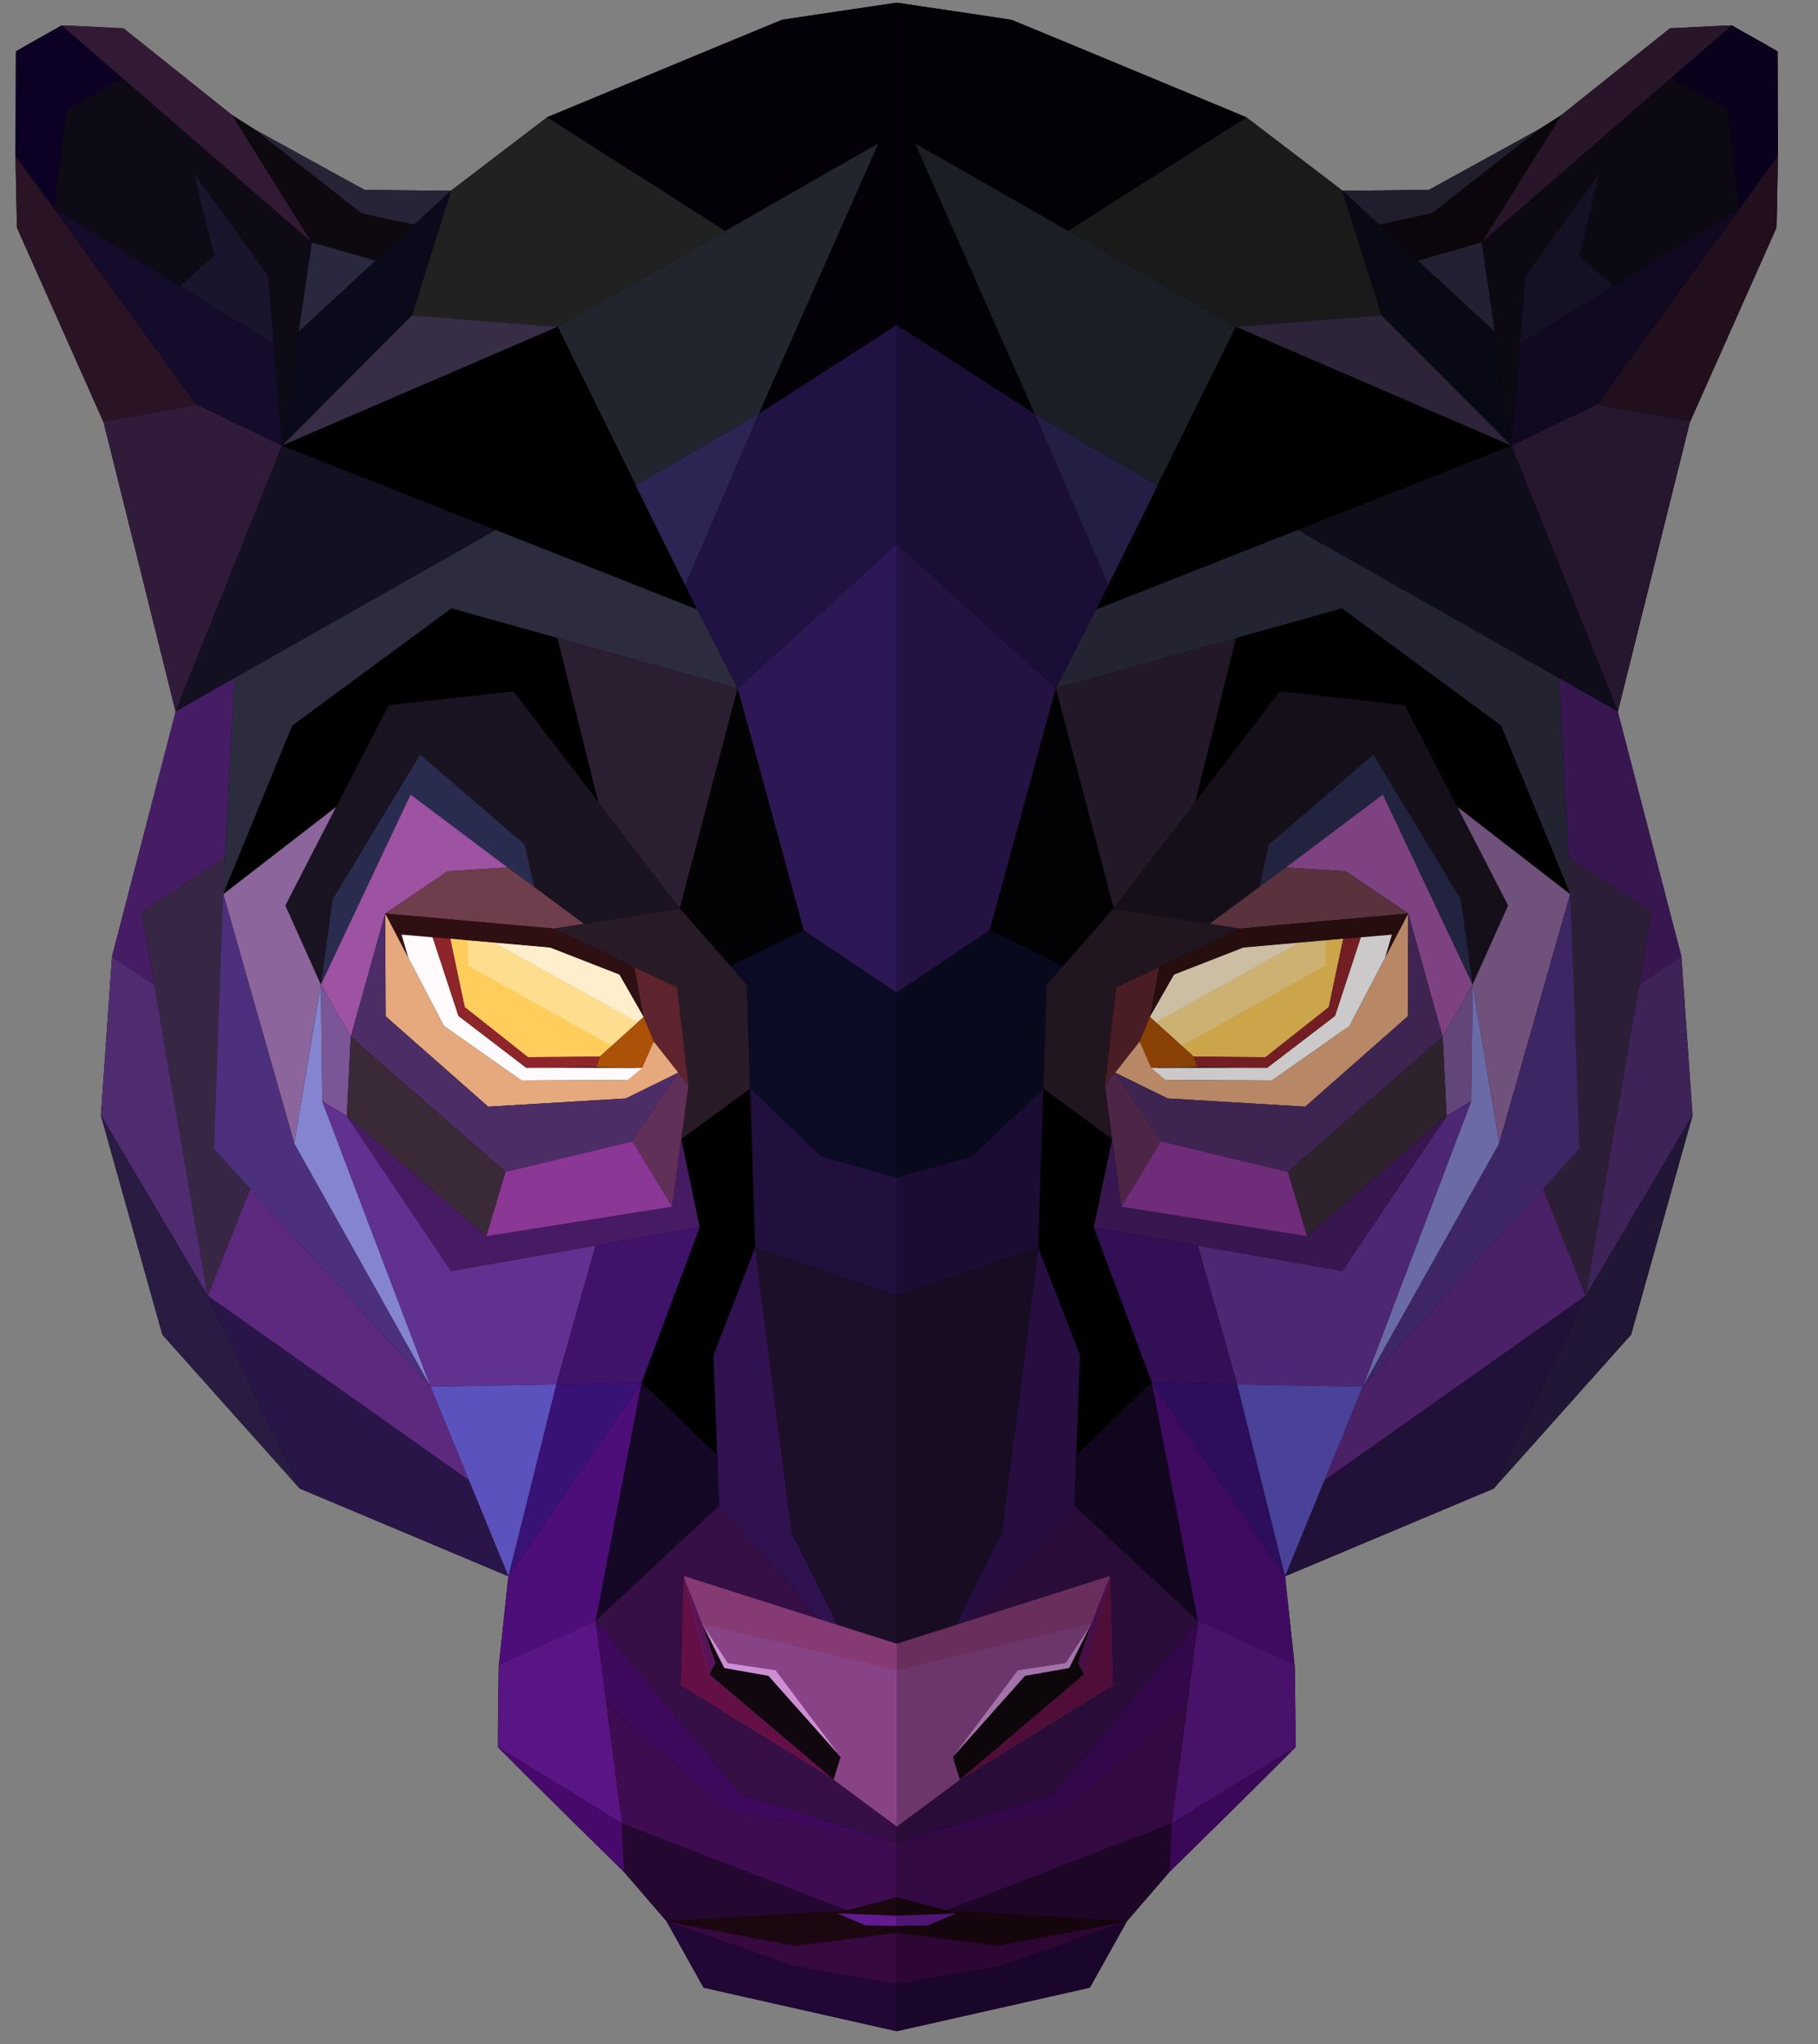 <?xml version="1.0" encoding="UTF-8"?> <!-- Generator: Adobe Illustrator 24.0.1, SVG Export Plug-In . SVG Version: 6.00 Build 0) --> <svg xmlns="http://www.w3.org/2000/svg" xmlns:xlink="http://www.w3.org/1999/xlink" version="1.1" id="Layer_1" x="0px" y="0px" viewBox="0 0 881.1 990.7" xml:space="preserve"><rect x="0" y="0" width="881.1" height="990.7" fill="#808080" stroke="none"/> <g> <path d="M434.6,1.3L379,9.6c0,0-76,31.5-114,47.3h0.1l-46.5,35.5c-14,0-28-0.2-42-0.4l-53.4-29.4l-10.7-6.8L59.8,13.7l-29.9-1.4 C22.5,16.6,15,20.6,7.7,24.9c0,16.9-0.2,50.6-0.2,50.6l0.7,34.8L50,204.2h0.1l35,140.7l0.1-0.1L54.3,463.6l-5.4,77l29.8,106.3 l66.6,74.6L246.4,764l-4.6,42.9h-0.1c0,0-0.4,26.7-0.4,40l0.3,0.2c18.7,18.9,60.9,60.3,60.9,60.3l20.6,23.9l17.9,32.1l93.6,21.1 l0,0l93.6-21.1l17.9-32.1l20.6-23.9c0,0,42.2-41.4,60.9-60.3l0.3-0.2c0-13.3-0.4-40-0.4-40h-0.1l-4.6-42.9l101.1-42.5l66.6-74.6 l29.8-106.3l-5.4-77L784,344.8l0.1,0.1l35-140.7h0.1l41.8-93.9l0.7-34.8c0,0-0.2-33.7-0.2-50.6c-7.3-4.3-14.8-8.3-22.2-12.6 l-29.9,1.4l-52.7,42.1L746,62.6L692.6,92c-14,0.2-28,0.4-42,0.4l-46.5-35.5h0.1c-38-15.8-114-47.3-114-47.3S453.1,4.1,434.6,1.3 L434.6,1.3z"></path> </g> <polygon fill="#884386" points="538.7,764.1 540,817.1 465.9,862.9 435.2,885.6 435.3,810 435.3,797 "></polygon> <polygon fill="#884386" points="331.8,764.1 330.5,817.1 404.6,862.9 435.2,885.6 435.2,810 435.2,797 "></polygon> <g> <path fill="#030107" d="M425.7,69.5l-74.2,42.4l-86.5-55c38-15.8,76-31.7,114-47.3c18.5-2.9,37.1-5.5,55.6-8.3v156.2l-66.9,43.1 L425.7,69.5z"></path> </g> <g> <path fill="#0C0124" d="M59.5,38L32.4,52.7l-6.2,48.5L7.5,75.5c0,0,0.2-33.7,0.2-50.6c7.3-4.3,14.8-8.3,22.2-12.6L59.5,38z"></path> </g> <g> <polygon fill="#FFEECC" points="300.2,472.4 266.6,459.3 239.5,456.9 309,495.5 311.9,492.9 "></polygon> <polygon fill="#FFEECC" points="226.8,455.8 218.3,455 225.3,488.1 256,512.4 290.8,512 296.5,506.8 309,495.5 239.5,456.9 "></polygon> </g> <g> <path fill="#331A34" d="M59.8,13.7c-9.5-0.3-20.4-1.2-29.9-1.4l121.2,105.2l-38.6-61.7L59.8,13.7z"></path> </g> <g> <polygon fill="#FFEECC" points="642.5,455.8 629.8,456.9 560.3,495.5 572.8,506.8 578.5,512 613.3,512.4 644,488.1 651,455 "></polygon> <polyline fill="#FFEECC" points="629.8,456.9 602.7,459.3 569.1,472.4 557.4,492.9 560.3,495.5 "></polyline> </g> <g> <polygon fill="#0F0B16" points="151.1,117.5 136.7,216 129.9,133.7 93.9,83.9 103.8,123.8 87.2,138.7 26.2,101.2 32.4,52.7 59.5,38 "></polygon> </g> <g> <polygon fill="#0E080F" points="112.5,55.8 123.2,62.6 175.4,103.4 200.9,108.9 182,126.3 151.1,117.5 "></polygon> </g> <g> <polygon fill="#212121" points="199.6,152.9 218.6,92.4 265.1,56.9 351.5,111.9 270.3,158.4 "></polygon> </g> <g> <path fill="#282438" d="M200.8,108.9l-25.5-5.5l-52.1-40.8L176.6,92c14,0.2,28,0.4,42,0.4L200.8,108.9z"></path> </g> <g> <polygon fill="#22252D" points="425.7,69.5 367.7,200.6 308.1,235.3 270.3,158.4 "></polygon> </g> <g> <path fill="#291324" d="M95.1,196c-14.9,3.2-30,5.6-45.1,8.2L8.2,110.3L7.5,75.5L95.1,196z"></path> </g> <g> <polygon fill="#19152D" points="129.9,133.7 132.6,166.5 87.2,138.7 103.8,123.8 93.9,83.9 "></polygon> </g> <g> <polygon fill="#0B0A1A" points="144.8,160.7 218.6,92.4 199.6,152.9 136.7,216 "></polygon> </g> <g> <polygon fill="#150B2A" points="95.1,196 26.2,101.2 132.6,166.5 136.7,216 "></polygon> </g> <g> <polygon fill="#2A283E" points="182,126.3 144.8,160.7 151.1,117.5 "></polygon> </g> <g> <polygon fill="#382D47" points="199.6,152.9 270.3,158.4 136.7,216 "></polygon> </g> <g> <polygon points="136.7,216 270.3,158.4 337.9,295.4 "></polygon> <polygon points="311,670 339.1,594.9 330.2,552.1 363.6,527.6 366,604.7 345.8,656.8 347.6,705.3 "></polygon> </g> <g> <path fill="#201243" d="M434.6,157.5v106.2l-77.1,70c-9.4-18.1-18.1-35.1-25.4-50l35.6-83.1L434.6,157.5z"></path> </g> <g> <path fill="#301B3A" d="M50.1,204.2c15-2.6,30.1-5,45-8.2l41.6,20L85.1,344.9L50.1,204.2z"></path> </g> <g> <polygon fill="#2C2554" points="332.1,283.7 308.1,235.3 367.7,200.6 "></polygon> </g> <g> <polygon fill="#131021" points="240.3,256.9 136.7,216 85.1,344.9 "></polygon> </g> <g> <polygon fill="#2C2C3E" points="113.6,328.7 240.3,256.9 337.9,295.4 357.5,333.7 218.8,294.9 141.7,351.7 108.2,433.4 "></polygon> </g> <g> <polygon fill="#2D1754" points="389.5,450.9 357.5,333.7 434.6,263.7 434.6,481.2 "></polygon> </g> <g> <polygon fill="#000001" points="162.9,391.1 108.2,433.4 141.7,351.7 218.8,294.9 270.2,309.3 290.4,390.6 248.9,335.1 188.4,341.8 "></polygon> </g> <g> <polygon fill="#2C1E31" points="270.2,309.3 357.5,333.7 329.5,440.3 290.4,390.6 "></polygon> </g> <g> <polygon fill="#461D65" points="85.1,344.9 113.6,328.7 109.1,415.5 68.8,442.1 74.8,477.2 54.3,463.6 "></polygon> </g> <g> <polygon fill="#030305" points="329.5,440.3 357.5,333.7 389.5,450.9 353.9,468.2 "></polygon> </g> <g> <polygon fill="#1A1321" points="188.4,341.8 248.9,335.1 329.5,440.3 283.1,447.8 259,430.2 254.3,409.3 203.6,365.7 161.2,435.9 155.5,477.2 138.3,438.9 "></polygon> </g> <g> <polygon fill="#292C4F" points="161.2,435.9 203.6,365.7 254.3,409.3 259,430.2 199,385.1 155.5,477.2 "></polygon> </g> <g> <path fill="#9D52A2" d="M186.7,442.8L170,502.6l-14.5-25.4l43.5-92.1l47.1,35.4l-29.1,1.8L186.7,442.8z"></path> </g> <g> <polygon fill="#8B659B" points="142.6,554.2 155.5,477.2 138.3,438.9 162.9,391.1 108.2,433.4 "></polygon> </g> <g> <polygon fill="#382645" points="68.8,442.1 109.1,415.5 103.6,556.8 121.3,576.2 100.7,628.1 "></polygon> </g> <g> <polygon fill="#6F3E4D" points="283.1,447.8 246.1,420.5 217,422.3 186.7,442.8 268.6,450.1 "></polygon> </g> <g> <polygon fill="#4D307D" points="103.6,556.8 108.2,433.4 142.6,554.2 208.7,672.1 "></polygon> </g> <g> <polygon fill="#2F1012" points="300.1,472.4 266.6,459.3 194.6,453 197.9,464.2 186.7,442.8 268.6,450.1 307.4,468.7 311.9,492.9 "></polygon> </g> <g> <polygon fill="#E6A97E" points="186.7,442.8 215.2,497.3 252.8,523.7 304.3,523.4 316.9,504.8 328.8,519.9 303.3,532.4 236.6,536.4 186.9,492.6 "></polygon> </g> <g> <polygon fill="#291A28" points="362,477.4 363.6,527.6 330.2,552.1 333.7,526.1 328.2,478.6 268.6,450.1 329.5,440.3 "></polygon> </g> <g> <polygon fill="#4D2D65" points="306.5,553.2 245,568 170,502.6 186.7,442.8 186.9,492.6 236.6,536.4 303.3,532.4 328.8,519.9 "></polygon> </g> <g> <polygon fill="#0B0B25" points="434.6,481.2 434.6,570.7 398.1,560.6 363.6,527.6 362,477.4 353.9,468.2 389.5,450.9 "></polygon> </g> <g> <polygon fill="#FFFBFD" points="194.6,453 209.7,454.3 222.2,492.4 255,517.5 311.3,517.6 304.3,523.4 252.8,523.7 215.2,497.3 197.9,464.2 "></polygon> </g> <g> <polygon fill="#8E252A" points="255,517.5 222.2,492.4 209.7,454.3 218.3,455 225.3,488.1 255.8,512.2 290.8,512 288.9,517.2 "></polygon> </g> <g> <polygon fill="#FFCD5C" points="296.5,506.8 290.8,512 256,512.4 225.3,488.1 218.3,455 226.8,455.8 227.1,468 "></polygon> </g> <g> <path fill="#FFEECC" d="M266.6,459.3l33.6,13.1l11.7,20.5l-2.9,2.6l-69.5-38.6L266.6,459.3z"></path> </g> <g> <polygon fill="#4E2C6F" points="48.9,540.6 54.3,463.6 74.8,477.2 100.7,628.1 "></polygon> </g> <g> <polygon fill="#5D242D" points="311.9,492.9 307.4,468.7 328.2,478.6 333.7,526.1 316.9,504.8 "></polygon> </g> <g> <polygon fill="#7B5697" points="168.1,540.9 156.2,533.8 155.5,477.2 170,502.6 "></polygon> </g> <g> <polygon fill="#8484D1" points="142.6,554.2 155.5,477.2 156.2,533.8 208.7,672.1 "></polygon> </g> <g> <polygon fill="#AB5108" points="288.9,517.2 290.8,512 311.9,492.9 316.9,504.8 311.3,517.6 "></polygon> </g> <g> <polygon fill="#3A2A37" points="168.1,540.9 170,502.6 245,568 235.7,599.2 "></polygon> </g> <g> <path fill="#603059" d="M325.8,584.9c-6.5-10.6-19.4-31.7-19.4-31.7l22.4-33.3l4.9,6.2L325.8,584.9z"></path> </g> <g> <polygon fill="#210F3E" points="434.6,628.1 434.6,570.7 398.1,560.6 363.6,527.6 366,604.7 "></polygon> </g> <g> <polygon fill="#613191" points="156.2,533.8 168.1,540.9 218.6,616 288.7,603.7 269.6,671 208.7,672.1 "></polygon> </g> <g> <polygon fill="#291B42" points="145.3,721.5 78.7,646.9 48.9,540.6 100.7,628.1 "></polygon> </g> <g> <polygon fill="#461B63" points="235.7,599.2 168.1,540.9 218.6,616 339.1,594.9 330.2,552.1 325.8,584.9 "></polygon> </g> <g> <polygon fill="#8B3796" points="306.5,553.2 325.8,584.9 235.7,599.2 245,568 "></polygon> </g> <g> <polygon fill="#5C297F" points="100.7,628.1 121.3,576.2 208.7,672.1 227.4,717.6 "></polygon> </g> <g> <polygon fill="#40136A" points="339.1,594.9 288.7,603.7 269.6,671 311,670 "></polygon> </g> <g> <polygon fill="#301251" points="383.7,742.9 406,787.6 397.1,784.8 348.5,729.8 345.8,656.8 366,604.7 "></polygon> </g> <g> <polygon fill="#1D0F29" points="434.6,628.1 434.6,796.7 406,787.6 383.7,742.9 366,604.7 "></polygon> </g> <g> <polygon fill="#291547" points="145.3,721.5 246.4,764 227.4,717.6 100.7,628.1 "></polygon> </g> <g> <polygon fill="#150826" points="348.5,729.8 347.6,705.3 311,670 288.7,785.5 "></polygon> </g> <g> <path fill="#381274" d="M311,670l-64.6,94l23.2-93L311,670z"></path> </g> <g> <polygon fill="#5C52BE" points="208.7,672.1 269.6,671 246.4,764 "></polygon> </g> <g> <polygon fill="#4E0E79" points="241.8,806.9 288.7,785.5 311,670 246.4,764 "></polygon> </g> <g> <polygon fill="#350F46" points="331.2,763.8 397.1,784.8 348.5,729.8 288.7,785.5 358.9,869.7 434.6,893.1 434.6,885.3 404,862.6 329.9,816.8 "></polygon> </g> <g> <polygon fill="#641046" points="404,862.6 329.9,816.8 331.2,763.8 343.8,811.6 "></polygon> </g> <g> <polygon fill="#853A74" points="340.3,787.1 331.2,763.8 434.6,796.7 434.6,809.7 "></polygon> </g> <g> <polygon fill="#5A1259" points="331.2,763.8 343.8,811.6 346.7,805.9 340.3,787.1 "></polygon> </g> <g> <path fill="#5A1584" d="M288.7,785.5l12.8,98.4l-60.1-37c0-13.3,0.4-40,0.4-40L288.7,785.5z"></path> </g> <g> <polygon fill="#3F0A5D" points="294,825.9 288.7,785.5 358.9,869.7 434.6,893.1 353,877.5 "></polygon> </g> <g> <polygon fill="#884386" points="376,809.7 352.7,806.1 340.3,787.1 434.6,809.7 434.6,885.3 404,862.6 407.4,851.6 "></polygon> </g> <g> <path fill="#CD8ED4" d="M407.4,851.6l-35-39.3l-21.4-3.8l-10.7-21.4l12.4,19l23.2,3.5L407.4,851.6z"></path> </g> <g> <polygon fill="#10080E" points="407.4,851.6 404,862.6 343.8,811.6 346.7,805.9 340.3,787.1 351,808.5 372.4,812.3 "></polygon> </g> <g> <polygon fill="#3F0C51" points="434.6,893.1 434.6,919.6 410.6,926 301.4,883.9 294,825.9 353,877.5 "></polygon> </g> <g> <path fill="#470A6C" d="M301.4,883.9l1.1,23.5c0,0-42.5-41.7-61.1-60.5L301.4,883.9z"></path> </g> <g> <path fill="#250831" d="M410.6,926l-87.4,5.3l-20.7-23.9l-1.1-23.5L410.6,926z"></path> </g> <g> <polygon fill="#1A0710" points="434.6,919.6 434.6,936.7 385.7,943.1 323.1,931.3 410.6,926 "></polygon> </g> <g> <polygon fill="#611A91" points="434.6,928.5 434.6,933.5 419.5,933.2 405.8,927.4 "></polygon> </g> <g> <path fill="#200735" d="M384.6,952.9l50,8.8v22.8L341,963.4l-17.9-32.1L384.6,952.9z"></path> </g> <g> <polygon fill="#380840" points="385.7,943.1 434.6,936.7 434.6,961.7 384.6,952.9 323.1,931.3 "></polygon> </g> <g> <g> <path fill="#030107" d="M501.5,200.6l-66.9-43.1V1.3c18.5,2.8,37.1,5.4,55.6,8.3c38,15.6,76,31.5,114,47.3l-86.5,55l-74.2-42.4 L501.5,200.6z"></path> </g> <g> <path fill="#0C0124" d="M839.3,12.3c7.4,4.3,14.9,8.3,22.2,12.6c0,16.9,0.2,50.6,0.2,50.6L843,101.2l-6.2-48.5L809.7,38 L839.3,12.3z"></path> </g> <g> <path fill="#331A34" d="M756.7,55.8l-38.6,61.7L839.3,12.3c-9.5,0.2-20.4,1.1-29.9,1.4L756.7,55.8z"></path> </g> <g> <polygon fill="#0F0B16" points="809.7,38 836.8,52.7 843,101.2 782,138.7 765.4,123.8 775.3,83.9 739.3,133.7 732.5,216 718.1,117.5 "></polygon> </g> <g> <polygon fill="#0E080F" points="718.1,117.5 687.2,126.3 668.3,108.9 693.8,103.4 746,62.6 756.7,55.8 "></polygon> </g> <g> <polygon fill="#212121" points="598.9,158.4 517.7,111.9 604.1,56.9 650.6,92.4 669.6,152.9 "></polygon> </g> <g> <path fill="#282438" d="M650.6,92.4c14,0,28-0.2,42-0.4L746,62.6l-52.1,40.8l-25.5,5.5L650.6,92.4z"></path> </g> <g> <polygon fill="#22252D" points="598.9,158.4 561.1,235.3 501.5,200.6 443.5,69.5 "></polygon> </g> <g> <path fill="#291324" d="M861.7,75.5l-0.7,34.8l-41.8,93.9c-15.1-2.6-30.2-5-45.1-8.2L861.7,75.5z"></path> </g> <g> <polygon fill="#19152D" points="775.3,83.9 765.4,123.8 782,138.7 736.6,166.5 739.3,133.7 "></polygon> </g> <g> <polygon fill="#0B0A1A" points="732.5,216 669.6,152.9 650.6,92.4 724.4,160.7 "></polygon> </g> <g> <polygon fill="#150B2A" points="732.5,216 736.6,166.5 843,101.2 774.1,196 "></polygon> </g> <g> <polygon fill="#2A283E" points="718.1,117.5 724.4,160.7 687.2,126.3 "></polygon> </g> <g> <polygon fill="#382D47" points="732.5,216 598.9,158.4 669.6,152.9 "></polygon> </g> <g> <polygon points="531.3,295.4 598.9,158.4 732.5,216 "></polygon> <polygon points="521.6,705.3 523.4,656.8 503.2,604.7 505.6,527.6 539,552.1 530.1,594.9 558.2,670 "></polygon> </g> <g> <path fill="#201243" d="M501.5,200.6l35.6,83.1c-7.3,14.9-16,31.9-25.4,50l-77.1-70V157.5L501.5,200.6z"></path> </g> <g> <path fill="#301B3A" d="M784.1,344.9L732.5,216l41.6-20c14.9,3.2,30,5.6,45,8.2L784.1,344.9z"></path> </g> <g> <polygon fill="#2C2554" points="501.5,200.6 561.1,235.3 537.1,283.7 "></polygon> </g> <g> <polygon fill="#131021" points="784.1,344.9 732.5,216 628.9,256.9 "></polygon> </g> <g> <polygon fill="#2C2C3E" points="761,433.4 727.5,351.7 650.4,294.9 511.7,333.7 531.3,295.4 628.9,256.9 755.6,328.7 "></polygon> </g> <g> <polygon fill="#2D1754" points="434.6,481.2 434.6,263.7 511.7,333.7 479.7,450.9 "></polygon> </g> <g> <polygon fill="#000001" points="680.8,341.8 620.3,335.1 578.8,390.6 599,309.3 650.4,294.9 727.5,351.7 761,433.4 706.3,391.1 "></polygon> </g> <g> <polygon fill="#2C1E31" points="578.8,390.6 539.7,440.3 511.7,333.7 599,309.3 "></polygon> </g> <g> <polygon fill="#461D65" points="814.9,463.6 794.4,477.2 800.4,442.1 760.1,415.5 755.6,328.7 784.1,344.9 "></polygon> </g> <g> <polygon fill="#030305" points="515.3,468.2 479.7,450.9 511.7,333.7 539.7,440.3 "></polygon> </g> <g> <polygon fill="#1A1321" points="730.9,438.9 713.7,477.2 708,435.9 665.6,365.7 614.9,409.3 610.2,430.2 586.1,447.8 539.7,440.3 620.3,335.1 680.8,341.8 "></polygon> </g> <g> <polygon fill="#292C4F" points="713.7,477.2 670.2,385.1 610.2,430.2 614.9,409.3 665.6,365.7 708,435.9 "></polygon> </g> <g> <path fill="#9D52A2" d="M652.2,422.3l-29.1-1.8l47.1-35.4l43.5,92.1l-14.5,25.4l-16.7-59.8L652.2,422.3z"></path> </g> <g> <polygon fill="#8B659B" points="761,433.4 706.3,391.1 730.9,438.9 713.7,477.2 726.6,554.2 "></polygon> </g> <g> <polygon fill="#382645" points="768.5,628.1 747.9,576.2 765.6,556.8 760.1,415.5 800.4,442.1 "></polygon> </g> <g> <polygon fill="#6F3E4D" points="600.6,450.1 682.5,442.8 652.2,422.3 623.1,420.5 586.1,447.8 "></polygon> </g> <g> <polygon fill="#4D307D" points="660.5,672.1 726.6,554.2 761,433.4 765.6,556.8 "></polygon> </g> <g> <polygon fill="#2F1012" points="557.3,492.9 561.8,468.7 600.6,450.1 682.5,442.8 671.3,464.2 674.6,453 602.6,459.3 569.1,472.4 "></polygon> </g> <g> <polygon fill="#E6A97E" points="682.3,492.6 632.6,536.4 565.9,532.4 540.4,519.9 552.3,504.8 564.9,523.4 616.4,523.7 654,497.3 682.5,442.8 "></polygon> </g> <g> <polygon fill="#291A28" points="539.7,440.3 600.6,450.1 541,478.6 535.5,526.1 539,552.1 505.6,527.6 507.2,477.4 "></polygon> </g> <g> <polygon fill="#4D2D65" points="540.4,519.9 565.9,532.4 632.6,536.4 682.3,492.6 682.5,442.8 699.2,502.6 624.2,568 562.7,553.2 "></polygon> </g> <g> <polygon fill="#0B0B25" points="479.7,450.9 515.3,468.2 507.2,477.4 505.6,527.6 471.1,560.6 434.6,570.7 434.6,481.2 "></polygon> </g> <g> <polygon fill="#FFFBFD" points="671.3,464.2 654,497.3 616.4,523.7 564.9,523.4 557.9,517.6 614.2,517.5 647,492.4 659.5,454.3 674.6,453 "></polygon> </g> <g> <polygon fill="#8E252A" points="580.3,517.2 578.4,512 613.4,512.2 643.9,488.1 650.9,455 659.5,454.3 647,492.4 614.2,517.5 "></polygon> </g> <g> <polygon fill="#FFCD5C" points="642.1,468 642.4,455.8 650.9,455 643.9,488.1 613.2,512.4 578.4,512 572.7,506.8 "></polygon> </g> <g> <polygon fill="#FFDD8F" points="572.7,506.8 560.2,495.5 629.7,456.9 642.4,455.8 642.1,468 "></polygon> </g> <g> <path fill="#FFEECC" d="M629.7,456.9l-69.5,38.6l-2.9-2.6l11.7-20.5l33.6-13.1L629.7,456.9z"></path> </g> <g> <polygon fill="#4E2C6F" points="768.5,628.1 794.4,477.2 814.9,463.6 820.3,540.6 "></polygon> </g> <g> <polygon fill="#5D242D" points="552.3,504.8 535.5,526.1 541,478.6 561.8,468.7 557.3,492.9 "></polygon> </g> <g> <polygon fill="#7B5697" points="699.2,502.6 713.7,477.2 713,533.8 701.1,540.9 "></polygon> </g> <g> <polygon fill="#8484D1" points="660.5,672.1 713,533.8 713.7,477.2 726.6,554.2 "></polygon> </g> <g> <polygon fill="#AB5108" points="557.9,517.6 552.3,504.8 557.3,492.9 578.4,512 580.3,517.2 "></polygon> </g> <g> <polygon fill="#3A2A37" points="633.5,599.2 624.2,568 699.2,502.6 701.1,540.9 "></polygon> </g> <g> <path fill="#603059" d="M535.5,526.1l4.9-6.2l22.4,33.3c0,0-12.9,21.1-19.4,31.7L535.5,526.1z"></path> </g> <g> <polygon fill="#210F3E" points="503.2,604.7 505.6,527.6 471.1,560.6 434.6,570.7 434.6,628.1 "></polygon> </g> <g> <polygon fill="#613191" points="660.5,672.1 599.6,671 580.5,603.7 650.6,616 701.1,540.9 713,533.8 "></polygon> </g> <g> <polygon fill="#291B42" points="768.5,628.1 820.3,540.6 790.5,646.9 723.9,721.5 "></polygon> </g> <g> <polygon fill="#461B63" points="543.4,584.9 539,552.1 530.1,594.9 650.6,616 701.1,540.9 633.5,599.2 "></polygon> </g> <g> <polygon fill="#8B3796" points="624.2,568 633.5,599.2 543.4,584.9 562.7,553.2 "></polygon> </g> <g> <polygon fill="#5C297F" points="641.8,717.6 660.5,672.1 747.9,576.2 768.5,628.1 "></polygon> </g> <g> <polygon fill="#40136A" points="558.2,670 599.6,671 580.5,603.7 530.1,594.9 "></polygon> </g> <g> <polygon fill="#301251" points="503.2,604.7 523.4,656.8 520.7,729.8 472.1,784.8 463.2,787.6 485.5,742.9 "></polygon> </g> <g> <polygon fill="#1D0F29" points="503.2,604.7 485.5,742.9 463.2,787.6 434.6,796.7 434.6,628.1 "></polygon> </g> <g> <polygon fill="#291547" points="768.5,628.1 641.8,717.6 622.8,764 723.9,721.5 "></polygon> </g> <g> <polygon fill="#150826" points="580.5,785.5 558.2,670 521.6,705.3 520.7,729.8 "></polygon> </g> <g> <path fill="#381274" d="M599.6,671l23.2,93l-64.6-94L599.6,671z"></path> </g> <g> <polygon fill="#5C52BE" points="622.8,764 599.6,671 660.5,672.1 "></polygon> </g> <g> <polygon fill="#4E0E79" points="622.8,764 558.2,670 580.5,785.5 627.4,806.9 "></polygon> </g> <g> <polygon fill="#350F46" points="539.3,816.8 465.2,862.6 434.6,885.3 434.6,893.1 510.3,869.7 580.5,785.5 520.7,729.8 472.1,784.8 538,763.8 "></polygon> </g> <g> <polygon fill="#641046" points="525.4,811.6 538,763.8 539.3,816.8 465.2,862.6 "></polygon> </g> <g> <polygon fill="#853A74" points="434.6,809.7 434.6,796.7 538,763.8 528.9,787.1 "></polygon> </g> <g> <polygon fill="#5A1259" points="528.9,787.1 522.5,805.9 525.4,811.6 538,763.8 "></polygon> </g> <g> <path fill="#5A1584" d="M627.5,806.9c0,0,0.4,26.7,0.4,40l-60.1,37l12.8-98.4L627.5,806.9z"></path> </g> <g> <polygon fill="#3F0A5D" points="516.2,877.5 434.6,893.1 510.3,869.7 580.5,785.5 575.2,825.9 "></polygon> </g> <g> <polygon fill="#884386" points="461.8,851.6 465.2,862.6 434.6,885.3 434.6,809.7 528.9,787.1 516.5,806.1 493.2,809.7 "></polygon> </g> <g> <path fill="#CD8ED4" d="M493.3,809.6l23.2-3.5l12.4-19l-10.7,21.4l-21.4,3.8l-35,39.3L493.3,809.6z"></path> </g> <g> <polygon fill="#10080E" points="496.8,812.3 518.2,808.5 528.9,787.1 522.5,805.9 525.4,811.6 465.2,862.6 461.8,851.6 "></polygon> </g> <g> <polygon fill="#3F0C51" points="516.2,877.5 575.2,825.9 567.8,883.9 458.6,926 434.6,919.6 434.6,893.1 "></polygon> </g> <g> <path fill="#470A6C" d="M627.8,846.9c-18.6,18.8-61.1,60.5-61.1,60.5l1.1-23.5L627.8,846.9z"></path> </g> <g> <path fill="#250831" d="M567.8,883.9l-1.1,23.5L546,931.3l-87.4-5.3L567.8,883.9z"></path> </g> <g> <polygon fill="#1A0710" points="458.6,926 546.1,931.3 483.5,943.1 434.6,936.7 434.6,919.6 "></polygon> </g> <g> <polygon fill="#611A91" points="463.4,927.4 449.7,933.2 434.6,933.5 434.6,928.5 "></polygon> </g> <g> <path fill="#200735" d="M546.1,931.3l-17.9,32.1l-93.6,21.1v-22.8l50-8.8L546.1,931.3z"></path> </g> <g> <polygon fill="#380840" points="546.1,931.3 484.6,952.9 434.6,961.7 434.6,936.7 483.5,943.1 "></polygon> </g> </g> <path opacity="0.2" d="M490.2,9.6c38,15.6,76,31.5,114,47.3h-0.1l46.5,35.5c14,0,28-0.2,42-0.4 L746,62.6l10.7-6.8l52.7-42.1l29.9-1.4c7.4,4.3,14.9,8.3,22.2,12.6c0,16.9,0.2,50.6,0.2,50.6l-0.7,34.8l-41.8,93.9h-0.1l-35,140.7 l-0.1-0.1l30.9,118.8l5.4,77l-29.8,106.3l-66.6,74.6L622.8,764l4.6,42.9h0.1c0,0,0.4,26.7,0.4,40l-0.3,0.2 c-18.7,18.9-60.9,60.3-60.9,60.3l-20.6,23.9l-17.9,32.1l-93.6,21.1V1.3C453.1,4.1,471.7,6.7,490.2,9.6z"></path> <line opacity="0.2" x1="492.7" y1="806.1" x2="516" y2="809.7"></line> <g> <polygon fill="#FFDD8F" points="227.1,468 226.8,455.8 239.5,456.9 309,495.5 296.5,506.8 "></polygon> </g> </svg> 